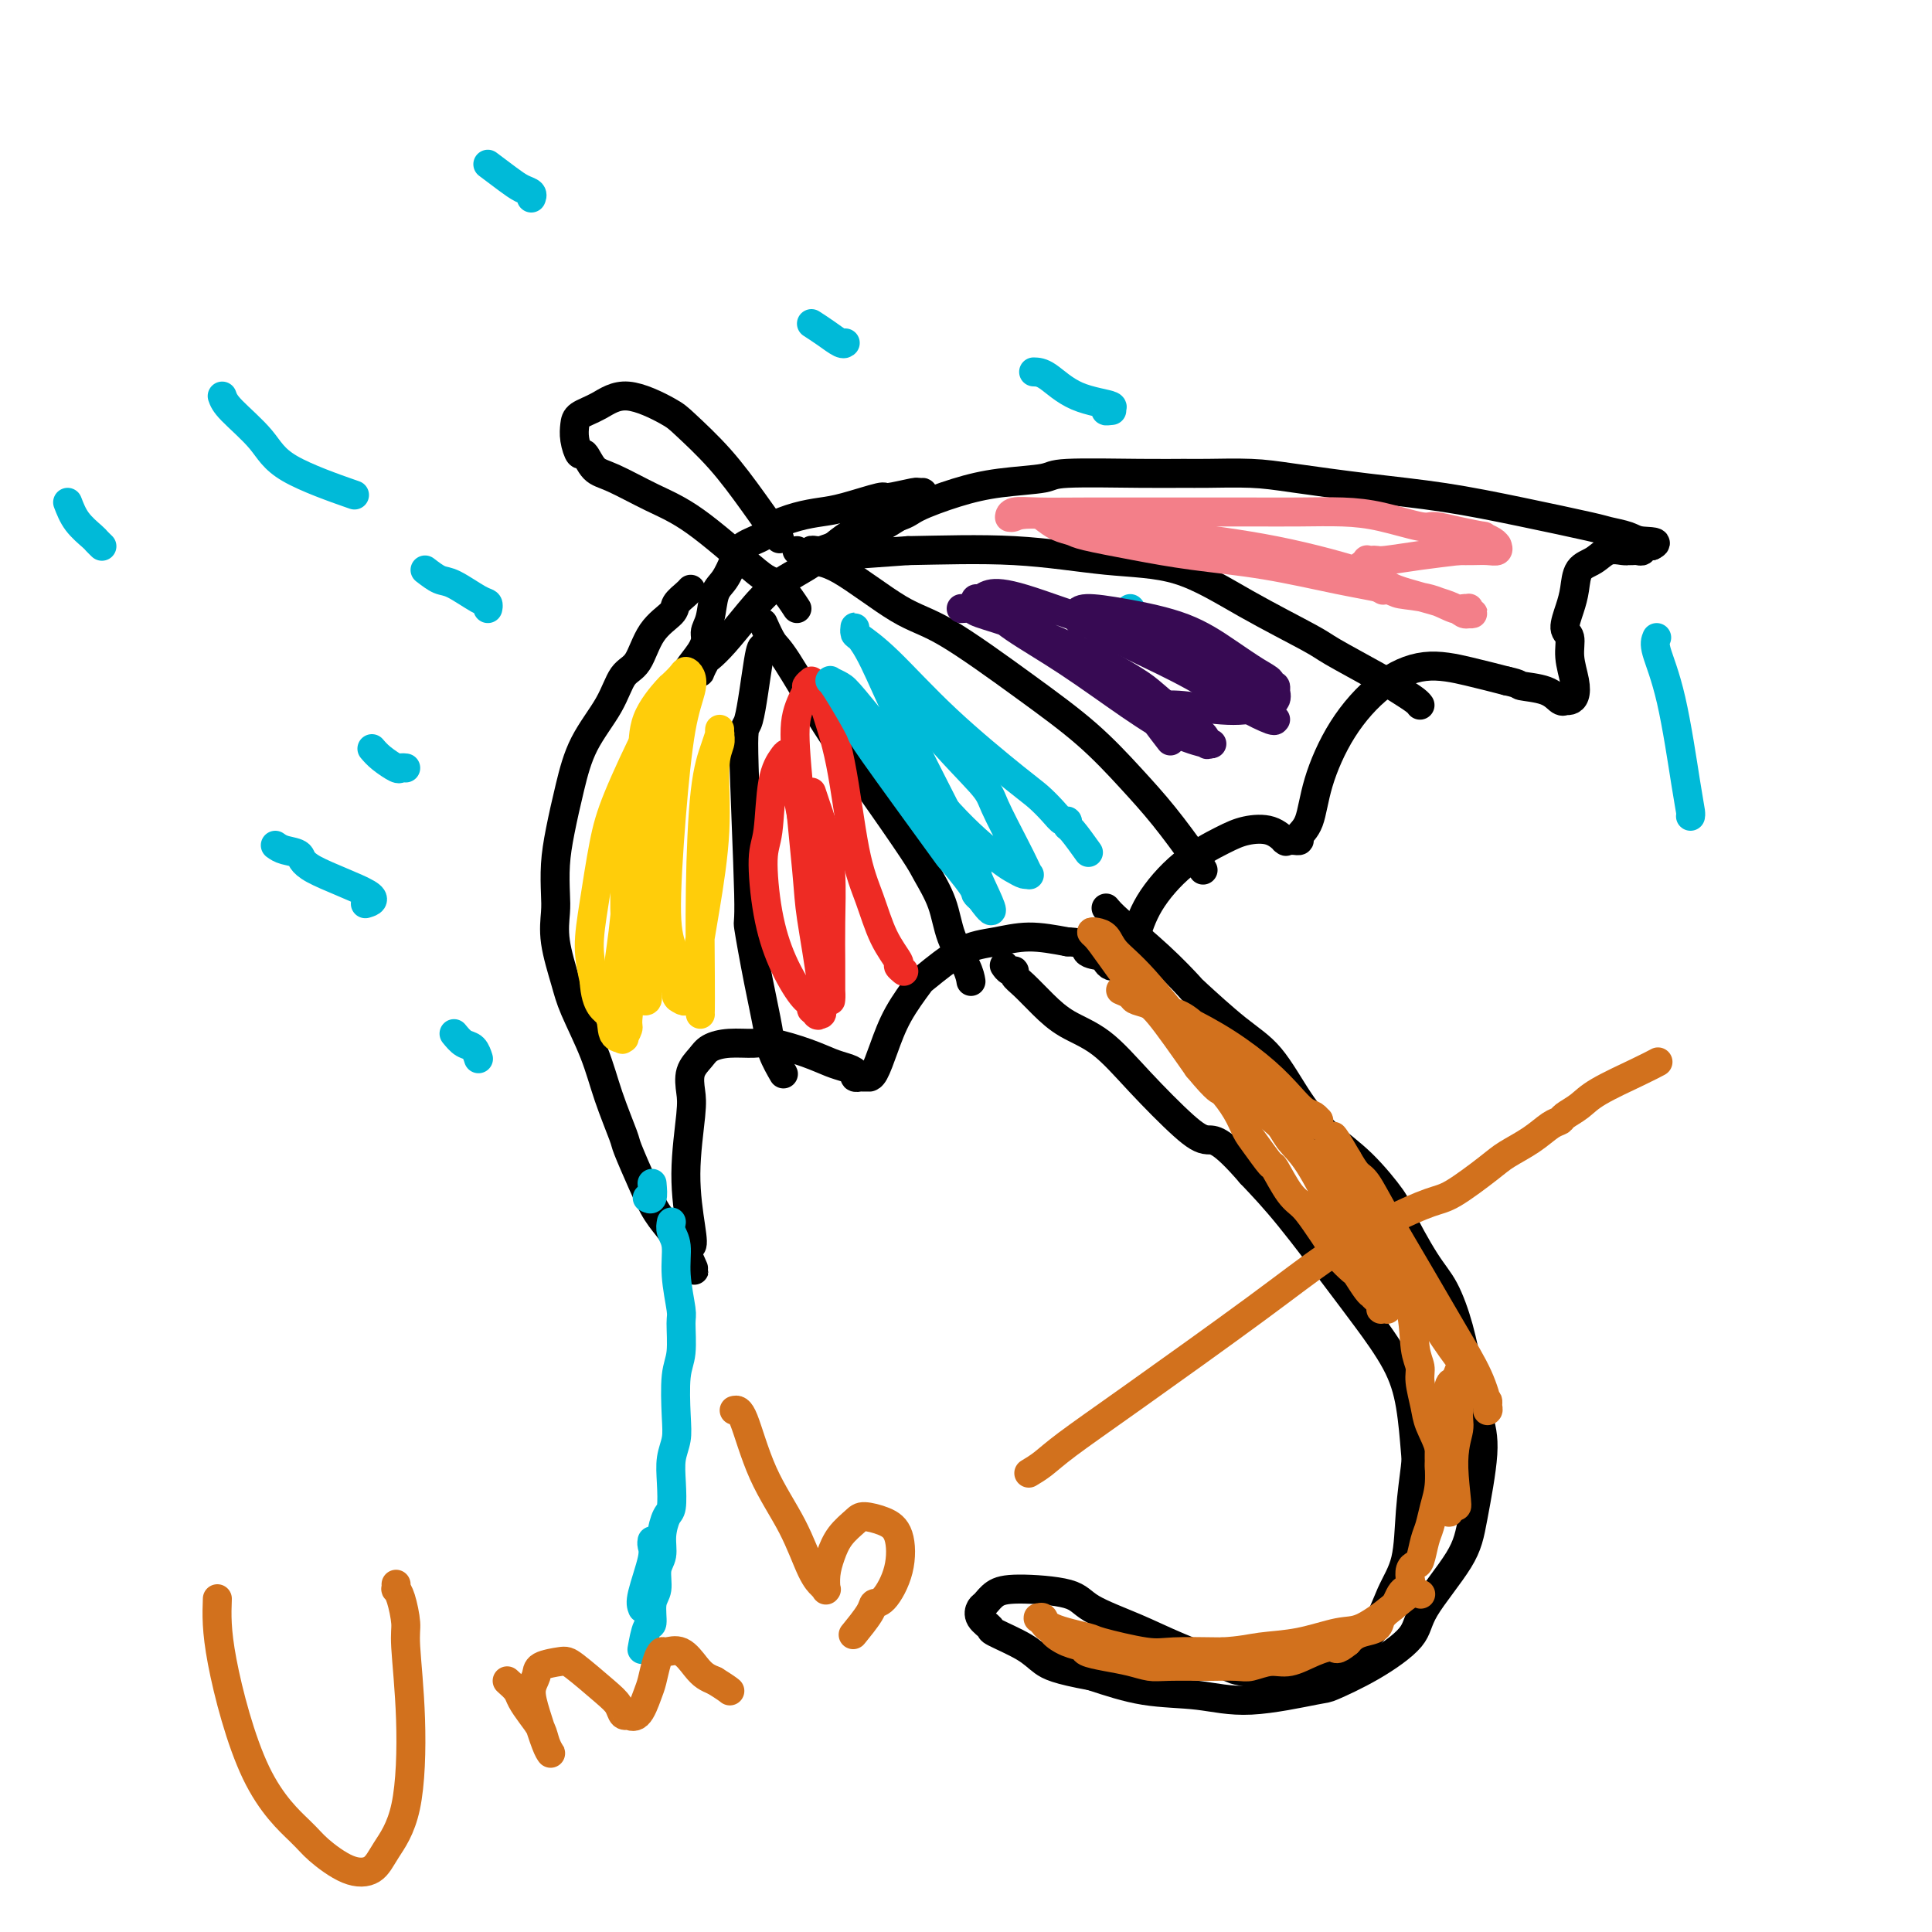 <svg viewBox='0 0 400 400' version='1.1' xmlns='http://www.w3.org/2000/svg' xmlns:xlink='http://www.w3.org/1999/xlink'><g fill='none' stroke='#000000' stroke-width='6' stroke-linecap='round' stroke-linejoin='round'><path d='M143,122c-0.199,0.236 -0.398,0.473 -1,1c-0.602,0.527 -1.607,1.346 -2,2c-0.393,0.654 -0.175,1.144 -1,2c-0.825,0.856 -2.692,2.077 -4,4c-1.308,1.923 -2.055,4.548 -3,6c-0.945,1.452 -2.088,1.730 -3,3c-0.912,1.270 -1.593,3.531 -3,6c-1.407,2.469 -3.540,5.147 -5,8c-1.460,2.853 -2.247,5.882 -3,9c-0.753,3.118 -1.471,6.326 -2,9c-0.529,2.674 -0.867,4.816 -1,7c-0.133,2.184 -0.060,4.411 0,6c0.060,1.589 0.106,2.540 0,4c-0.106,1.460 -0.363,3.429 0,6c0.363,2.571 1.348,5.743 2,8c0.652,2.257 0.971,3.598 2,6c1.029,2.402 2.768,5.866 4,9c1.232,3.134 1.957,5.937 3,9c1.043,3.063 2.405,6.384 3,8c0.595,1.616 0.425,1.525 1,3c0.575,1.475 1.895,4.514 3,7c1.105,2.486 1.995,4.417 3,6c1.005,1.583 2.125,2.816 3,4c0.875,1.184 1.505,2.319 2,3c0.495,0.681 0.856,0.909 1,1c0.144,0.091 0.072,0.046 0,0'/><path d='M142,259c3.503,7.766 0.760,2.181 0,0c-0.760,-2.181 0.462,-0.956 1,-1c0.538,-0.044 0.391,-1.355 0,-4c-0.391,-2.645 -1.027,-6.623 -1,-11c0.027,-4.377 0.716,-9.151 1,-12c0.284,-2.849 0.164,-3.772 0,-5c-0.164,-1.228 -0.371,-2.759 0,-4c0.371,-1.241 1.320,-2.190 2,-3c0.680,-0.810 1.090,-1.479 2,-2c0.910,-0.521 2.319,-0.893 4,-1c1.681,-0.107 3.633,0.051 5,0c1.367,-0.051 2.150,-0.312 4,0c1.850,0.312 4.768,1.198 7,2c2.232,0.802 3.779,1.521 5,2c1.221,0.479 2.116,0.717 3,1c0.884,0.283 1.756,0.612 2,1c0.244,0.388 -0.141,0.836 0,1c0.141,0.164 0.808,0.044 1,0c0.192,-0.044 -0.090,-0.012 0,0c0.090,0.012 0.551,0.004 1,0c0.449,-0.004 0.884,-0.004 1,0c0.116,0.004 -0.088,0.011 0,0c0.088,-0.011 0.467,-0.041 1,-1c0.533,-0.959 1.221,-2.849 2,-5c0.779,-2.151 1.648,-4.565 3,-7c1.352,-2.435 3.188,-4.892 4,-6c0.812,-1.108 0.602,-0.869 2,-2c1.398,-1.131 4.406,-3.633 7,-5c2.594,-1.367 4.775,-1.599 7,-2c2.225,-0.401 4.493,-0.972 7,-1c2.507,-0.028 5.254,0.486 8,1'/><path d='M221,195c4.140,0.095 3.492,1.332 4,2c0.508,0.668 2.174,0.768 3,1c0.826,0.232 0.814,0.598 1,1c0.186,0.402 0.572,0.841 1,1c0.428,0.159 0.899,0.039 1,0c0.101,-0.039 -0.167,0.002 0,0c0.167,-0.002 0.769,-0.049 1,0c0.231,0.049 0.093,0.194 0,0c-0.093,-0.194 -0.139,-0.725 0,-1c0.139,-0.275 0.462,-0.293 1,-1c0.538,-0.707 1.290,-2.102 2,-4c0.710,-1.898 1.379,-4.300 3,-7c1.621,-2.700 4.193,-5.697 7,-8c2.807,-2.303 5.849,-3.913 8,-5c2.151,-1.087 3.413,-1.650 5,-2c1.587,-0.350 3.500,-0.486 5,0c1.500,0.486 2.587,1.594 3,2c0.413,0.406 0.153,0.109 0,0c-0.153,-0.109 -0.201,-0.032 0,0c0.201,0.032 0.649,0.017 1,0c0.351,-0.017 0.606,-0.036 1,0c0.394,0.036 0.927,0.127 1,0c0.073,-0.127 -0.315,-0.473 0,-1c0.315,-0.527 1.333,-1.235 2,-3c0.667,-1.765 0.983,-4.586 2,-8c1.017,-3.414 2.734,-7.420 5,-11c2.266,-3.580 5.082,-6.733 8,-9c2.918,-2.267 5.940,-3.649 9,-4c3.060,-0.351 6.160,0.328 9,1c2.840,0.672 5.420,1.336 8,2'/><path d='M312,141c3.050,0.662 2.176,0.818 3,1c0.824,0.182 3.348,0.389 5,1c1.652,0.611 2.432,1.626 3,2c0.568,0.374 0.924,0.107 1,0c0.076,-0.107 -0.127,-0.054 0,0c0.127,0.054 0.585,0.109 1,0c0.415,-0.109 0.786,-0.384 1,-1c0.214,-0.616 0.270,-1.575 0,-3c-0.270,-1.425 -0.868,-3.318 -1,-5c-0.132,-1.682 0.201,-3.154 0,-4c-0.201,-0.846 -0.934,-1.066 -1,-2c-0.066,-0.934 0.537,-2.584 1,-4c0.463,-1.416 0.786,-2.600 1,-4c0.214,-1.400 0.320,-3.016 1,-4c0.680,-0.984 1.933,-1.335 3,-2c1.067,-0.665 1.949,-1.642 3,-2c1.051,-0.358 2.270,-0.096 3,0c0.730,0.096 0.970,0.027 1,0c0.030,-0.027 -0.150,-0.011 0,0c0.150,0.011 0.632,0.017 1,0c0.368,-0.017 0.624,-0.057 1,0c0.376,0.057 0.871,0.211 1,0c0.129,-0.211 -0.109,-0.789 0,-1c0.109,-0.211 0.565,-0.057 1,0c0.435,0.057 0.848,0.015 1,0c0.152,-0.015 0.043,-0.004 0,0c-0.043,0.004 -0.022,0.002 0,0'/><path d='M342,113c1.990,-0.954 -0.536,-0.839 -2,-1c-1.464,-0.161 -1.865,-0.599 -3,-1c-1.135,-0.401 -3.005,-0.765 -4,-1c-0.995,-0.235 -1.114,-0.343 -4,-1c-2.886,-0.657 -8.539,-1.865 -14,-3c-5.461,-1.135 -10.730,-2.199 -16,-3c-5.270,-0.801 -10.543,-1.339 -16,-2c-5.457,-0.661 -11.100,-1.445 -15,-2c-3.900,-0.555 -6.058,-0.882 -9,-1c-2.942,-0.118 -6.670,-0.029 -9,0c-2.330,0.029 -3.264,-0.004 -5,0c-1.736,0.004 -4.274,0.044 -9,0c-4.726,-0.044 -11.641,-0.174 -15,0c-3.359,0.174 -3.163,0.651 -5,1c-1.837,0.349 -5.707,0.569 -9,1c-3.293,0.431 -6.008,1.073 -9,2c-2.992,0.927 -6.259,2.140 -8,3c-1.741,0.860 -1.955,1.368 -4,2c-2.045,0.632 -5.919,1.386 -9,3c-3.081,1.614 -5.368,4.086 -8,6c-2.632,1.914 -5.608,3.271 -8,5c-2.392,1.729 -4.200,3.830 -6,6c-1.800,2.170 -3.593,4.411 -5,6c-1.407,1.589 -2.430,2.528 -3,3c-0.570,0.472 -0.689,0.477 -1,1c-0.311,0.523 -0.815,1.563 -1,2c-0.185,0.437 -0.050,0.272 0,0c0.050,-0.272 0.014,-0.649 0,-1c-0.014,-0.351 -0.007,-0.675 0,-1'/><path d='M145,137c-4.997,3.937 -1.491,0.280 0,-2c1.491,-2.280 0.966,-3.184 1,-4c0.034,-0.816 0.626,-1.545 1,-3c0.374,-1.455 0.531,-3.636 1,-5c0.469,-1.364 1.250,-1.912 2,-3c0.750,-1.088 1.470,-2.715 2,-4c0.530,-1.285 0.872,-2.228 2,-3c1.128,-0.772 3.043,-1.371 4,-2c0.957,-0.629 0.958,-1.287 2,-2c1.042,-0.713 3.126,-1.482 5,-2c1.874,-0.518 3.539,-0.783 5,-1c1.461,-0.217 2.717,-0.384 5,-1c2.283,-0.616 5.591,-1.682 7,-2c1.409,-0.318 0.917,0.111 2,0c1.083,-0.111 3.740,-0.762 5,-1c1.260,-0.238 1.124,-0.062 1,0c-0.124,0.062 -0.235,0.009 0,0c0.235,-0.009 0.818,0.026 1,0c0.182,-0.026 -0.035,-0.113 0,0c0.035,0.113 0.323,0.425 0,1c-0.323,0.575 -1.256,1.412 -2,2c-0.744,0.588 -1.300,0.928 -3,2c-1.700,1.072 -4.545,2.876 -7,4c-2.455,1.124 -4.520,1.568 -6,2c-1.480,0.432 -2.376,0.851 -3,1c-0.624,0.149 -0.975,0.027 -1,0c-0.025,-0.027 0.278,0.043 0,0c-0.278,-0.043 -1.136,-0.197 -1,0c0.136,0.197 1.267,0.745 2,1c0.733,0.255 1.066,0.216 4,0c2.934,-0.216 8.467,-0.608 14,-1'/><path d='M188,114c6.812,-0.112 14.841,-0.391 22,0c7.159,0.391 13.449,1.453 19,2c5.551,0.547 10.365,0.580 15,2c4.635,1.420 9.093,4.229 14,7c4.907,2.771 10.264,5.506 13,7c2.736,1.494 2.852,1.749 5,3c2.148,1.251 6.327,3.498 9,5c2.673,1.502 3.840,2.258 5,3c1.160,0.742 2.312,1.469 3,2c0.688,0.531 0.911,0.866 1,1c0.089,0.134 0.045,0.067 0,0'/><path d='M165,114c0.900,0.840 1.799,1.680 3,2c1.201,0.320 2.702,0.119 6,2c3.298,1.881 8.393,5.845 12,8c3.607,2.155 5.726,2.502 10,5c4.274,2.498 10.703,7.148 16,11c5.297,3.852 9.461,6.906 13,10c3.539,3.094 6.451,6.227 9,9c2.549,2.773 4.735,5.187 7,8c2.265,2.813 4.610,6.027 6,8c1.390,1.973 1.826,2.707 2,3c0.174,0.293 0.087,0.147 0,0'/><path d='M158,129c0.693,1.552 1.387,3.105 2,4c0.613,0.895 1.146,1.133 3,4c1.854,2.867 5.029,8.365 8,13c2.971,4.635 5.739,8.408 9,13c3.261,4.592 7.013,10.003 9,13c1.987,2.997 2.207,3.581 3,5c0.793,1.419 2.160,3.673 3,6c0.840,2.327 1.153,4.727 2,7c0.847,2.273 2.228,4.420 3,6c0.772,1.580 0.935,2.594 1,3c0.065,0.406 0.033,0.203 0,0'/><path d='M158,134c-0.236,-0.104 -0.471,-0.208 -1,3c-0.529,3.208 -1.351,9.729 -2,12c-0.649,2.271 -1.123,0.291 -1,7c0.123,6.709 0.844,22.106 1,29c0.156,6.894 -0.252,5.284 0,7c0.252,1.716 1.164,6.757 2,11c0.836,4.243 1.597,7.687 2,10c0.403,2.313 0.448,3.496 1,5c0.552,1.504 1.610,3.328 2,4c0.390,0.672 0.111,0.192 0,0c-0.111,-0.192 -0.056,-0.096 0,0'/><path d='M165,126c-0.976,-1.491 -1.951,-2.981 -3,-4c-1.049,-1.019 -2.171,-1.565 -3,-2c-0.829,-0.435 -1.366,-0.758 -4,-3c-2.634,-2.242 -7.364,-6.402 -11,-9c-3.636,-2.598 -6.178,-3.632 -9,-5c-2.822,-1.368 -5.923,-3.069 -8,-4c-2.077,-0.931 -3.131,-1.093 -4,-2c-0.869,-0.907 -1.552,-2.561 -2,-3c-0.448,-0.439 -0.659,0.336 -1,0c-0.341,-0.336 -0.812,-1.785 -1,-3c-0.188,-1.215 -0.093,-2.197 0,-3c0.093,-0.803 0.185,-1.428 1,-2c0.815,-0.572 2.355,-1.090 4,-2c1.645,-0.910 3.397,-2.210 6,-2c2.603,0.210 6.057,1.932 8,3c1.943,1.068 2.373,1.484 4,3c1.627,1.516 4.450,4.133 7,7c2.550,2.867 4.828,5.985 7,9c2.172,3.015 4.239,5.927 5,7c0.761,1.073 0.218,0.307 0,0c-0.218,-0.307 -0.109,-0.153 0,0'/><path d='M229,188c0.542,0.654 1.084,1.308 3,3c1.916,1.692 5.207,4.423 8,7c2.793,2.577 5.088,5.002 6,6c0.912,0.998 0.440,0.569 2,2c1.560,1.431 5.153,4.721 8,7c2.847,2.279 4.949,3.545 7,6c2.051,2.455 4.052,6.097 6,9c1.948,2.903 3.844,5.066 6,7c2.156,1.934 4.572,3.637 7,6c2.428,2.363 4.867,5.385 6,7c1.133,1.615 0.961,1.825 2,4c1.039,2.175 3.290,6.317 5,9c1.710,2.683 2.880,3.907 4,6c1.120,2.093 2.189,5.055 3,8c0.811,2.945 1.365,5.875 2,9c0.635,3.125 1.350,6.446 2,9c0.650,2.554 1.234,4.341 1,8c-0.234,3.659 -1.286,9.192 -2,13c-0.714,3.808 -1.088,5.893 -3,9c-1.912,3.107 -5.360,7.237 -7,10c-1.640,2.763 -1.471,4.160 -3,6c-1.529,1.840 -4.757,4.122 -8,6c-3.243,1.878 -6.502,3.353 -8,4c-1.498,0.647 -1.236,0.466 -4,1c-2.764,0.534 -8.555,1.782 -13,2c-4.445,0.218 -7.543,-0.595 -11,-1c-3.457,-0.405 -7.273,-0.401 -11,-1c-3.727,-0.599 -7.363,-1.799 -11,-3'/><path d='M226,347c-7.223,-1.317 -8.780,-2.110 -10,-3c-1.220,-0.890 -2.103,-1.878 -4,-3c-1.897,-1.122 -4.807,-2.380 -6,-3c-1.193,-0.620 -0.668,-0.603 -1,-1c-0.332,-0.397 -1.519,-1.207 -2,-2c-0.481,-0.793 -0.256,-1.570 0,-2c0.256,-0.430 0.542,-0.514 1,-1c0.458,-0.486 1.089,-1.376 2,-2c0.911,-0.624 2.103,-0.983 5,-1c2.897,-0.017 7.499,0.307 10,1c2.501,0.693 2.902,1.754 5,3c2.098,1.246 5.892,2.678 9,4c3.108,1.322 5.529,2.534 9,4c3.471,1.466 7.990,3.188 10,4c2.010,0.812 1.510,0.716 3,1c1.490,0.284 4.968,0.950 7,1c2.032,0.050 2.616,-0.516 4,-1c1.384,-0.484 3.569,-0.887 5,-1c1.431,-0.113 2.109,0.063 4,-1c1.891,-1.063 4.994,-3.367 7,-6c2.006,-2.633 2.916,-5.596 4,-8c1.084,-2.404 2.341,-4.251 3,-7c0.659,-2.749 0.720,-6.402 1,-10c0.280,-3.598 0.778,-7.143 1,-9c0.222,-1.857 0.168,-2.026 0,-4c-0.168,-1.974 -0.451,-5.754 -1,-9c-0.549,-3.246 -1.365,-5.958 -3,-9c-1.635,-3.042 -4.088,-6.413 -6,-9c-1.912,-2.587 -3.284,-4.389 -6,-8c-2.716,-3.611 -6.776,-9.032 -10,-13c-3.224,-3.968 -5.612,-6.484 -8,-9'/><path d='M259,243c-6.494,-7.552 -7.731,-6.932 -9,-7c-1.269,-0.068 -2.572,-0.825 -5,-3c-2.428,-2.175 -5.980,-5.769 -9,-9c-3.020,-3.231 -5.507,-6.098 -8,-8c-2.493,-1.902 -4.993,-2.839 -7,-4c-2.007,-1.161 -3.521,-2.545 -5,-4c-1.479,-1.455 -2.922,-2.982 -4,-4c-1.078,-1.018 -1.792,-1.527 -2,-2c-0.208,-0.473 0.088,-0.910 0,-1c-0.088,-0.090 -0.562,0.168 -1,0c-0.438,-0.168 -0.839,-0.762 -1,-1c-0.161,-0.238 -0.080,-0.119 0,0'/></g>
<g fill='none' stroke='#00BAD8' stroke-width='6' stroke-linecap='round' stroke-linejoin='round'><path d='M101,34c1.411,1.064 2.823,2.128 4,3c1.177,0.872 2.120,1.553 3,2c0.880,0.447 1.699,0.659 2,1c0.301,0.341 0.086,0.812 0,1c-0.086,0.188 -0.043,0.094 0,0'/><path d='M168,67c0.958,0.619 1.917,1.238 3,2c1.083,0.762 2.292,1.667 3,2c0.708,0.333 0.917,0.095 1,0c0.083,-0.095 0.042,-0.048 0,0'/><path d='M214,77c0.811,0.022 1.622,0.044 3,1c1.378,0.956 3.322,2.844 6,4c2.678,1.156 6.089,1.578 7,2c0.911,0.422 -0.678,0.844 -1,1c-0.322,0.156 0.622,0.044 1,0c0.378,-0.044 0.189,-0.022 0,0'/><path d='M46,82c0.252,0.730 0.504,1.461 2,3c1.496,1.539 4.236,3.887 6,6c1.764,2.113 2.552,3.992 6,6c3.448,2.008 9.557,4.145 12,5c2.443,0.855 1.222,0.427 0,0'/><path d='M88,118c1.064,0.817 2.127,1.634 3,2c0.873,0.366 1.554,0.280 3,1c1.446,0.720 3.656,2.244 5,3c1.344,0.756 1.824,0.742 2,1c0.176,0.258 0.050,0.788 0,1c-0.050,0.212 -0.025,0.106 0,0'/><path d='M77,155c0.528,0.619 1.056,1.238 2,2c0.944,0.762 2.305,1.668 3,2c0.695,0.332 0.726,0.089 1,0c0.274,-0.089 0.793,-0.026 1,0c0.207,0.026 0.104,0.013 0,0'/><path d='M14,104c0.528,1.373 1.056,2.746 2,4c0.944,1.254 2.305,2.388 3,3c0.695,0.612 0.726,0.703 1,1c0.274,0.297 0.793,0.799 1,1c0.207,0.201 0.104,0.100 0,0'/><path d='M57,175c0.507,0.364 1.015,0.728 2,1c0.985,0.272 2.449,0.451 3,1c0.551,0.549 0.189,1.467 3,3c2.811,1.533 8.795,3.682 11,5c2.205,1.318 0.630,1.805 0,2c-0.630,0.195 -0.315,0.097 0,0'/><path d='M94,214c0.649,0.792 1.298,1.583 2,2c0.702,0.417 1.458,0.458 2,1c0.542,0.542 0.869,1.583 1,2c0.131,0.417 0.065,0.208 0,0'/><path d='M139,253c-0.122,0.634 -0.243,1.268 0,2c0.243,0.732 0.851,1.560 1,3c0.149,1.440 -0.160,3.490 0,6c0.160,2.510 0.789,5.479 1,7c0.211,1.521 0.005,1.593 0,3c-0.005,1.407 0.191,4.150 0,6c-0.191,1.850 -0.769,2.807 -1,5c-0.231,2.193 -0.114,5.621 0,8c0.114,2.379 0.224,3.710 0,5c-0.224,1.290 -0.782,2.539 -1,4c-0.218,1.461 -0.096,3.133 0,5c0.096,1.867 0.165,3.930 0,5c-0.165,1.070 -0.565,1.147 -1,2c-0.435,0.853 -0.905,2.481 -1,4c-0.095,1.519 0.186,2.930 0,4c-0.186,1.070 -0.837,1.799 -1,3c-0.163,1.201 0.163,2.872 0,4c-0.163,1.128 -0.814,1.711 -1,3c-0.186,1.289 0.095,3.284 0,4c-0.095,0.716 -0.564,0.154 -1,1c-0.436,0.846 -0.839,3.099 -1,4c-0.161,0.901 -0.081,0.451 0,0'/><path d='M133,333c-0.226,-0.558 -0.453,-1.116 0,-3c0.453,-1.884 1.585,-5.093 2,-7c0.415,-1.907 0.112,-2.514 0,-3c-0.112,-0.486 -0.032,-0.853 0,-1c0.032,-0.147 0.016,-0.073 0,0'/><path d='M135,245c0.111,1.267 0.222,2.533 0,3c-0.222,0.467 -0.778,0.133 -1,0c-0.222,-0.133 -0.111,-0.067 0,0'/><path d='M234,126c0.000,0.000 0.100,0.100 0.1,0.1'/><path d='M343,132c-0.257,0.605 -0.514,1.209 0,3c0.514,1.791 1.798,4.767 3,10c1.202,5.233 2.322,12.722 3,17c0.678,4.278 0.913,5.344 1,6c0.087,0.656 0.025,0.902 0,1c-0.025,0.098 -0.012,0.049 0,0'/></g>
<g fill='none' stroke='#FFCD0A' stroke-width='6' stroke-linecap='round' stroke-linejoin='round'><path d='M139,154c-0.341,0.571 -0.682,1.143 -1,2c-0.318,0.857 -0.612,2.000 -1,3c-0.388,1.000 -0.871,1.858 -2,5c-1.129,3.142 -2.905,8.568 -4,14c-1.095,5.432 -1.509,10.871 -2,15c-0.491,4.129 -1.060,6.947 -1,9c0.060,2.053 0.751,3.342 1,4c0.249,0.658 0.058,0.686 0,1c-0.058,0.314 0.016,0.915 0,1c-0.016,0.085 -0.122,-0.346 0,-1c0.122,-0.654 0.473,-1.532 1,-4c0.527,-2.468 1.231,-6.525 2,-13c0.769,-6.475 1.604,-15.368 3,-22c1.396,-6.632 3.354,-11.003 4,-13c0.646,-1.997 -0.021,-1.619 0,-2c0.021,-0.381 0.731,-1.520 1,-2c0.269,-0.480 0.097,-0.301 0,0c-0.097,0.301 -0.121,0.725 0,1c0.121,0.275 0.386,0.402 0,3c-0.386,2.598 -1.424,7.666 -2,10c-0.576,2.334 -0.690,1.936 -1,7c-0.310,5.064 -0.815,15.592 -1,21c-0.185,5.408 -0.050,5.695 0,6c0.050,0.305 0.013,0.628 0,1c-0.013,0.372 -0.004,0.792 0,1c0.004,0.208 0.001,0.202 0,-1c-0.001,-1.202 -0.001,-3.601 0,-6'/><path d='M136,194c0.255,-4.357 0.892,-12.750 1,-18c0.108,-5.250 -0.311,-7.359 0,-11c0.311,-3.641 1.354,-8.815 2,-12c0.646,-3.185 0.894,-4.382 1,-5c0.106,-0.618 0.068,-0.659 0,-1c-0.068,-0.341 -0.166,-0.982 0,-1c0.166,-0.018 0.597,0.588 0,2c-0.597,1.412 -2.220,3.630 -3,5c-0.780,1.370 -0.716,1.890 -2,6c-1.284,4.110 -3.914,11.808 -5,19c-1.086,7.192 -0.627,13.876 0,18c0.627,4.124 1.421,5.686 2,7c0.579,1.314 0.943,2.378 1,3c0.057,0.622 -0.193,0.801 0,1c0.193,0.199 0.829,0.419 1,0c0.171,-0.419 -0.122,-1.476 0,-2c0.122,-0.524 0.660,-0.514 1,-4c0.340,-3.486 0.483,-10.467 1,-18c0.517,-7.533 1.407,-15.617 2,-21c0.593,-5.383 0.888,-8.066 1,-10c0.112,-1.934 0.042,-3.119 0,-4c-0.042,-0.881 -0.056,-1.458 0,-2c0.056,-0.542 0.181,-1.050 0,-1c-0.181,0.050 -0.667,0.657 -1,1c-0.333,0.343 -0.512,0.423 -1,1c-0.488,0.577 -1.284,1.650 -3,5c-1.716,3.350 -4.352,8.978 -6,13c-1.648,4.022 -2.308,6.439 -3,10c-0.692,3.561 -1.417,8.266 -2,12c-0.583,3.734 -1.024,6.495 -1,9c0.024,2.505 0.512,4.752 1,7'/><path d='M123,203c0.342,5.691 2.196,5.919 3,7c0.804,1.081 0.559,3.015 1,4c0.441,0.985 1.567,1.023 2,1c0.433,-0.023 0.171,-0.105 0,0c-0.171,0.105 -0.252,0.397 0,0c0.252,-0.397 0.837,-1.485 1,-2c0.163,-0.515 -0.096,-0.459 0,-2c0.096,-1.541 0.547,-4.678 1,-10c0.453,-5.322 0.906,-12.828 1,-21c0.094,-8.172 -0.173,-17.011 0,-21c0.173,-3.989 0.785,-3.128 1,-4c0.215,-0.872 0.032,-3.478 1,-6c0.968,-2.522 3.086,-4.961 4,-6c0.914,-1.039 0.625,-0.678 1,-1c0.375,-0.322 1.415,-1.327 2,-2c0.585,-0.673 0.715,-1.014 1,-1c0.285,0.014 0.727,0.383 1,1c0.273,0.617 0.379,1.481 0,3c-0.379,1.519 -1.241,3.693 -2,8c-0.759,4.307 -1.415,10.746 -2,18c-0.585,7.254 -1.100,15.324 -1,20c0.100,4.676 0.814,5.960 1,7c0.186,1.040 -0.158,1.836 0,3c0.158,1.164 0.816,2.696 1,4c0.184,1.304 -0.105,2.380 0,3c0.105,0.620 0.605,0.782 1,1c0.395,0.218 0.684,0.491 1,0c0.316,-0.491 0.658,-1.745 1,-3'/><path d='M143,204c0.603,-0.696 0.610,-1.436 1,-4c0.390,-2.564 1.162,-6.952 2,-12c0.838,-5.048 1.741,-10.755 2,-16c0.259,-5.245 -0.127,-10.028 0,-13c0.127,-2.972 0.767,-4.133 1,-5c0.233,-0.867 0.061,-1.441 0,-2c-0.061,-0.559 -0.009,-1.102 0,-1c0.009,0.102 -0.026,0.849 0,1c0.026,0.151 0.112,-0.296 0,0c-0.112,0.296 -0.422,1.333 -1,3c-0.578,1.667 -1.423,3.963 -2,9c-0.577,5.037 -0.887,12.814 -1,20c-0.113,7.186 -0.030,13.782 0,18c0.030,4.218 0.008,6.059 0,7c-0.008,0.941 -0.002,0.983 0,1c0.002,0.017 0.001,0.008 0,0'/></g>
<g fill='none' stroke='#EE2B24' stroke-width='6' stroke-linecap='round' stroke-linejoin='round'><path d='M168,164c0.332,1.010 0.663,2.021 1,3c0.337,0.979 0.679,1.928 1,3c0.321,1.072 0.622,2.268 1,4c0.378,1.732 0.833,4.002 1,7c0.167,2.998 0.045,6.726 0,10c-0.045,3.274 -0.012,6.093 0,8c0.012,1.907 0.004,2.900 0,4c-0.004,1.100 -0.002,2.306 0,3c0.002,0.694 0.006,0.876 0,1c-0.006,0.124 -0.022,0.188 0,0c0.022,-0.188 0.083,-0.629 0,-2c-0.083,-1.371 -0.310,-3.671 -1,-8c-0.690,-4.329 -1.844,-10.687 -3,-17c-1.156,-6.313 -2.313,-12.582 -3,-16c-0.687,-3.418 -0.904,-3.987 -1,-5c-0.096,-1.013 -0.071,-2.472 0,-3c0.071,-0.528 0.188,-0.125 0,0c-0.188,0.125 -0.682,-0.027 -1,0c-0.318,0.027 -0.462,0.233 -1,1c-0.538,0.767 -1.471,2.096 -2,5c-0.529,2.904 -0.654,7.384 -1,10c-0.346,2.616 -0.912,3.369 -1,6c-0.088,2.631 0.301,7.139 1,11c0.699,3.861 1.707,7.073 3,10c1.293,2.927 2.872,5.568 4,7c1.128,1.432 1.804,1.655 2,2c0.196,0.345 -0.087,0.813 0,1c0.087,0.187 0.543,0.094 1,0'/><path d='M169,209c1.023,1.759 0.080,1.158 0,1c-0.080,-0.158 0.704,0.128 1,0c0.296,-0.128 0.106,-0.669 0,-1c-0.106,-0.331 -0.126,-0.452 0,-1c0.126,-0.548 0.400,-1.524 0,-5c-0.400,-3.476 -1.472,-9.454 -2,-13c-0.528,-3.546 -0.510,-4.662 -1,-10c-0.490,-5.338 -1.486,-14.899 -2,-21c-0.514,-6.101 -0.546,-8.743 0,-11c0.546,-2.257 1.670,-4.129 2,-5c0.330,-0.871 -0.135,-0.740 0,-1c0.135,-0.260 0.868,-0.909 1,-1c0.132,-0.091 -0.338,0.378 0,1c0.338,0.622 1.483,1.398 2,2c0.517,0.602 0.406,1.030 1,3c0.594,1.970 1.894,5.481 3,11c1.106,5.519 2.018,13.047 3,18c0.982,4.953 2.032,7.331 3,10c0.968,2.669 1.853,5.629 3,8c1.147,2.371 2.556,4.152 3,5c0.444,0.848 -0.077,0.763 0,1c0.077,0.237 0.751,0.794 1,1c0.249,0.206 0.071,0.059 0,0c-0.071,-0.059 -0.036,-0.029 0,0'/></g>
<g fill='none' stroke='#00BAD8' stroke-width='6' stroke-linecap='round' stroke-linejoin='round'><path d='M180,134c0.279,0.787 0.558,1.574 1,2c0.442,0.426 1.046,0.491 3,3c1.954,2.509 5.258,7.462 9,12c3.742,4.538 7.920,8.659 10,11c2.080,2.341 2.060,2.900 3,5c0.940,2.100 2.838,5.740 4,8c1.162,2.260 1.587,3.138 2,4c0.413,0.862 0.813,1.707 1,2c0.187,0.293 0.159,0.035 0,0c-0.159,-0.035 -0.450,0.152 -1,0c-0.550,-0.152 -1.358,-0.642 -2,-1c-0.642,-0.358 -1.116,-0.582 -3,-2c-1.884,-1.418 -5.178,-4.030 -9,-8c-3.822,-3.970 -8.173,-9.298 -12,-14c-3.827,-4.702 -7.130,-8.776 -9,-11c-1.870,-2.224 -2.306,-2.597 -3,-3c-0.694,-0.403 -1.647,-0.836 -2,-1c-0.353,-0.164 -0.107,-0.060 0,0c0.107,0.060 0.076,0.077 0,0c-0.076,-0.077 -0.198,-0.246 0,0c0.198,0.246 0.715,0.909 2,3c1.285,2.091 3.339,5.611 4,7c0.661,1.389 -0.072,0.648 3,5c3.072,4.352 9.950,13.796 13,18c3.050,4.204 2.271,3.168 3,4c0.729,0.832 2.965,3.532 4,5c1.035,1.468 0.867,1.705 1,2c0.133,0.295 0.566,0.647 1,1'/><path d='M203,186c4.483,6.179 1.189,-0.373 0,-3c-1.189,-2.627 -0.273,-1.327 -1,-3c-0.727,-1.673 -3.099,-6.318 -6,-12c-2.901,-5.682 -6.333,-12.402 -9,-18c-2.667,-5.598 -4.571,-10.075 -6,-13c-1.429,-2.925 -2.383,-4.297 -3,-5c-0.617,-0.703 -0.897,-0.737 -1,-1c-0.103,-0.263 -0.028,-0.754 0,-1c0.028,-0.246 0.008,-0.246 0,0c-0.008,0.246 -0.003,0.737 0,1c0.003,0.263 0.006,0.296 1,1c0.994,0.704 2.980,2.079 6,5c3.020,2.921 7.075,7.389 12,12c4.925,4.611 10.721,9.364 14,12c3.279,2.636 4.041,3.155 5,4c0.959,0.845 2.114,2.016 3,3c0.886,0.984 1.502,1.781 2,2c0.498,0.219 0.876,-0.140 1,0c0.124,0.140 -0.008,0.780 0,1c0.008,0.220 0.156,0.021 1,1c0.844,0.979 2.384,3.137 3,4c0.616,0.863 0.308,0.432 0,0'/></g>
<g fill='none' stroke='#370A53' stroke-width='6' stroke-linecap='round' stroke-linejoin='round'><path d='M199,126c0.796,-0.061 1.592,-0.122 2,0c0.408,0.122 0.427,0.428 2,1c1.573,0.572 4.699,1.409 9,3c4.301,1.591 9.775,3.934 14,6c4.225,2.066 7.199,3.853 9,5c1.801,1.147 2.429,1.652 4,3c1.571,1.348 4.086,3.538 6,5c1.914,1.462 3.226,2.195 4,3c0.774,0.805 1.010,1.681 1,2c-0.010,0.319 -0.267,0.082 0,0c0.267,-0.082 1.057,-0.009 1,0c-0.057,0.009 -0.961,-0.046 -1,0c-0.039,0.046 0.787,0.193 0,0c-0.787,-0.193 -3.187,-0.727 -6,-2c-2.813,-1.273 -6.039,-3.284 -10,-6c-3.961,-2.716 -8.659,-6.138 -13,-9c-4.341,-2.862 -8.327,-5.163 -11,-7c-2.673,-1.837 -4.034,-3.209 -5,-4c-0.966,-0.791 -1.537,-1.000 -2,-1c-0.463,0.000 -0.818,0.209 -1,0c-0.182,-0.209 -0.190,-0.838 0,-1c0.190,-0.162 0.578,0.141 1,0c0.422,-0.141 0.878,-0.725 2,-1c1.122,-0.275 2.908,-0.239 7,1c4.092,1.239 10.489,3.683 15,5c4.511,1.317 7.138,1.509 11,3c3.862,1.491 8.961,4.283 12,6c3.039,1.717 4.020,2.358 5,3'/><path d='M255,141c7.470,3.216 4.647,2.757 4,3c-0.647,0.243 0.884,1.189 2,2c1.116,0.811 1.816,1.487 2,2c0.184,0.513 -0.148,0.863 0,1c0.148,0.137 0.776,0.061 1,0c0.224,-0.061 0.044,-0.109 0,0c-0.044,0.109 0.048,0.373 -1,0c-1.048,-0.373 -3.236,-1.382 -6,-3c-2.764,-1.618 -6.102,-3.844 -10,-6c-3.898,-2.156 -8.354,-4.241 -12,-6c-3.646,-1.759 -6.480,-3.192 -8,-4c-1.520,-0.808 -1.726,-0.991 -2,-1c-0.274,-0.009 -0.617,0.157 -1,0c-0.383,-0.157 -0.805,-0.637 -1,-1c-0.195,-0.363 -0.164,-0.607 0,-1c0.164,-0.393 0.462,-0.933 2,-1c1.538,-0.067 4.315,0.338 8,1c3.685,0.662 8.279,1.579 12,3c3.721,1.421 6.570,3.346 9,5c2.430,1.654 4.441,3.036 6,4c1.559,0.964 2.666,1.510 3,2c0.334,0.490 -0.104,0.922 0,1c0.104,0.078 0.752,-0.200 1,0c0.248,0.200 0.097,0.878 0,1c-0.097,0.122 -0.142,-0.313 0,0c0.142,0.313 0.469,1.375 0,2c-0.469,0.625 -1.735,0.812 -3,1'/><path d='M261,146c-1.648,1.065 -4.767,1.226 -8,1c-3.233,-0.226 -6.579,-0.841 -9,-1c-2.421,-0.159 -3.918,0.137 -5,0c-1.082,-0.137 -1.749,-0.709 -2,-1c-0.251,-0.291 -0.084,-0.302 0,0c0.084,0.302 0.086,0.915 0,1c-0.086,0.085 -0.260,-0.359 0,0c0.260,0.359 0.955,1.520 2,3c1.045,1.480 2.442,3.280 3,4c0.558,0.720 0.279,0.360 0,0'/></g>
<g fill='none' stroke='#F37F89' stroke-width='6' stroke-linecap='round' stroke-linejoin='round'><path d='M216,107c0.957,0.750 1.915,1.499 3,2c1.085,0.501 2.299,0.752 3,1c0.701,0.248 0.889,0.493 3,1c2.111,0.507 6.145,1.277 10,2c3.855,0.723 7.529,1.398 12,2c4.471,0.602 9.738,1.130 15,2c5.262,0.870 10.520,2.083 15,3c4.480,0.917 8.184,1.538 10,2c1.816,0.462 1.744,0.765 3,1c1.256,0.235 3.839,0.402 6,1c2.161,0.598 3.898,1.628 5,2c1.102,0.372 1.568,0.086 2,0c0.432,-0.086 0.830,0.030 1,0c0.170,-0.030 0.113,-0.204 0,0c-0.113,0.204 -0.281,0.788 0,1c0.281,0.212 1.012,0.052 1,0c-0.012,-0.052 -0.767,0.005 -1,0c-0.233,-0.005 0.056,-0.071 0,0c-0.056,0.071 -0.458,0.280 -1,0c-0.542,-0.280 -1.223,-1.047 -4,-2c-2.777,-0.953 -7.651,-2.090 -10,-3c-2.349,-0.910 -2.173,-1.592 -6,-3c-3.827,-1.408 -11.655,-3.543 -19,-5c-7.345,-1.457 -14.206,-2.236 -19,-3c-4.794,-0.764 -7.522,-1.513 -11,-2c-3.478,-0.487 -7.708,-0.710 -10,-1c-2.292,-0.290 -2.646,-0.645 -3,-1'/><path d='M221,107c-9.083,-1.084 -10.290,-0.294 -11,0c-0.710,0.294 -0.924,0.093 -1,0c-0.076,-0.093 -0.014,-0.077 0,0c0.014,0.077 -0.018,0.217 0,0c0.018,-0.217 0.087,-0.790 1,-1c0.913,-0.210 2.670,-0.056 5,0c2.330,0.056 5.232,0.015 10,0c4.768,-0.015 11.403,-0.005 15,0c3.597,0.005 4.156,0.003 7,0c2.844,-0.003 7.974,-0.007 12,0c4.026,0.007 6.949,0.026 10,0c3.051,-0.026 6.229,-0.095 9,0c2.771,0.095 5.136,0.355 8,1c2.864,0.645 6.226,1.675 8,2c1.774,0.325 1.960,-0.054 3,0c1.040,0.054 2.934,0.540 5,1c2.066,0.460 4.305,0.894 5,1c0.695,0.106 -0.154,-0.116 0,0c0.154,0.116 1.311,0.571 2,1c0.689,0.429 0.912,0.833 1,1c0.088,0.167 0.043,0.097 0,0c-0.043,-0.097 -0.083,-0.222 0,0c0.083,0.222 0.290,0.792 0,1c-0.290,0.208 -1.078,0.056 -2,0c-0.922,-0.056 -1.978,-0.016 -3,0c-1.022,0.016 -2.011,0.008 -3,0'/><path d='M302,114c-2.654,0.321 -5.290,0.622 -8,1c-2.710,0.378 -5.496,0.832 -7,1c-1.504,0.168 -1.727,0.049 -2,0c-0.273,-0.049 -0.595,-0.028 -1,0c-0.405,0.028 -0.893,0.062 -1,0c-0.107,-0.062 0.168,-0.221 0,0c-0.168,0.221 -0.780,0.823 -1,1c-0.220,0.177 -0.048,-0.071 0,0c0.048,0.071 -0.028,0.462 0,1c0.028,0.538 0.161,1.222 1,2c0.839,0.778 2.382,1.651 3,2c0.618,0.349 0.309,0.175 0,0'/></g>
<g fill='none' stroke='#D2711D' stroke-width='6' stroke-linecap='round' stroke-linejoin='round'><path d='M232,205c0.782,0.323 1.564,0.647 2,1c0.436,0.353 0.528,0.736 1,1c0.472,0.264 1.326,0.409 3,1c1.674,0.591 4.167,1.629 7,3c2.833,1.371 6.005,3.074 9,5c2.995,1.926 5.811,4.075 8,6c2.189,1.925 3.749,3.625 5,5c1.251,1.375 2.192,2.426 3,3c0.808,0.574 1.481,0.672 2,1c0.519,0.328 0.882,0.887 1,1c0.118,0.113 -0.010,-0.221 0,0c0.010,0.221 0.159,0.997 0,1c-0.159,0.003 -0.625,-0.768 -1,-1c-0.375,-0.232 -0.659,0.074 -2,-1c-1.341,-1.074 -3.739,-3.529 -7,-6c-3.261,-2.471 -7.386,-4.957 -10,-7c-2.614,-2.043 -3.719,-3.644 -5,-5c-1.281,-1.356 -2.738,-2.467 -4,-3c-1.262,-0.533 -2.328,-0.486 -3,-1c-0.672,-0.514 -0.951,-1.588 -1,-2c-0.049,-0.412 0.131,-0.162 0,0c-0.131,0.162 -0.574,0.236 -1,0c-0.426,-0.236 -0.836,-0.782 -1,-1c-0.164,-0.218 -0.082,-0.109 0,0'/><path d='M238,206c-5.397,-3.706 -1.388,0.029 0,1c1.388,0.971 0.156,-0.823 1,0c0.844,0.823 3.765,4.262 5,6c1.235,1.738 0.784,1.776 3,4c2.216,2.224 7.101,6.633 11,10c3.899,3.367 6.814,5.690 8,7c1.186,1.310 0.644,1.605 1,2c0.356,0.395 1.612,0.890 2,1c0.388,0.110 -0.091,-0.166 0,0c0.091,0.166 0.754,0.774 1,1c0.246,0.226 0.076,0.071 0,0c-0.076,-0.071 -0.058,-0.057 0,0c0.058,0.057 0.156,0.158 0,0c-0.156,-0.158 -0.568,-0.576 -2,-2c-1.432,-1.424 -3.886,-3.854 -7,-7c-3.114,-3.146 -6.889,-7.007 -9,-9c-2.111,-1.993 -2.558,-2.117 -5,-5c-2.442,-2.883 -6.879,-8.524 -10,-12c-3.121,-3.476 -4.925,-4.786 -6,-6c-1.075,-1.214 -1.421,-2.332 -2,-3c-0.579,-0.668 -1.393,-0.886 -2,-1c-0.607,-0.114 -1.009,-0.122 -1,0c0.009,0.122 0.428,0.375 1,1c0.572,0.625 1.298,1.621 3,4c1.702,2.379 4.381,6.140 6,8c1.619,1.860 2.177,1.817 4,4c1.823,2.183 4.912,6.591 8,11'/><path d='M248,221c4.381,5.278 4.334,4.473 5,5c0.666,0.527 2.047,2.385 3,4c0.953,1.615 1.480,2.985 2,4c0.520,1.015 1.034,1.674 2,3c0.966,1.326 2.384,3.321 3,4c0.616,0.679 0.430,0.044 1,1c0.570,0.956 1.894,3.504 3,5c1.106,1.496 1.992,1.939 3,3c1.008,1.061 2.139,2.741 3,4c0.861,1.259 1.453,2.099 2,3c0.547,0.901 1.051,1.863 2,3c0.949,1.137 2.345,2.447 3,3c0.655,0.553 0.571,0.347 1,1c0.429,0.653 1.373,2.164 2,3c0.627,0.836 0.939,0.998 1,1c0.061,0.002 -0.128,-0.157 0,0c0.128,0.157 0.574,0.630 1,1c0.426,0.370 0.833,0.636 1,1c0.167,0.364 0.093,0.827 0,1c-0.093,0.173 -0.205,0.056 0,0c0.205,-0.056 0.728,-0.050 1,0c0.272,0.050 0.294,0.143 0,0c-0.294,-0.143 -0.903,-0.524 -1,-1c-0.097,-0.476 0.319,-1.048 0,-2c-0.319,-0.952 -1.374,-2.282 -3,-5c-1.626,-2.718 -3.822,-6.822 -6,-11c-2.178,-4.178 -4.338,-8.429 -6,-11c-1.662,-2.571 -2.827,-3.462 -4,-5c-1.173,-1.538 -2.354,-3.722 -3,-5c-0.646,-1.278 -0.756,-1.651 -1,-2c-0.244,-0.349 -0.622,-0.675 -1,-1'/><path d='M262,228c-4.093,-6.672 -1.827,-1.851 -1,0c0.827,1.851 0.213,0.731 0,0c-0.213,-0.731 -0.026,-1.073 0,-1c0.026,0.073 -0.108,0.561 0,1c0.108,0.439 0.459,0.828 1,1c0.541,0.172 1.270,0.128 2,1c0.730,0.872 1.459,2.661 3,5c1.541,2.339 3.894,5.227 6,8c2.106,2.773 3.964,5.429 5,7c1.036,1.571 1.248,2.057 2,3c0.752,0.943 2.042,2.344 4,5c1.958,2.656 4.584,6.568 6,8c1.416,1.432 1.623,0.383 3,2c1.377,1.617 3.924,5.900 6,9c2.076,3.100 3.681,5.016 5,7c1.319,1.984 2.353,4.034 3,5c0.647,0.966 0.906,0.848 1,1c0.094,0.152 0.021,0.575 0,1c-0.021,0.425 0.009,0.853 0,1c-0.009,0.147 -0.057,0.012 0,0c0.057,-0.012 0.221,0.099 0,-1c-0.221,-1.099 -0.825,-3.408 -2,-6c-1.175,-2.592 -2.919,-5.467 -5,-9c-2.081,-3.533 -4.497,-7.726 -7,-12c-2.503,-4.274 -5.094,-8.630 -7,-12c-1.906,-3.370 -3.129,-5.753 -4,-7c-0.871,-1.247 -1.392,-1.356 -2,-2c-0.608,-0.644 -1.304,-1.822 -2,-3'/><path d='M279,240c-4.880,-8.437 -2.580,-3.529 -2,-2c0.580,1.529 -0.561,-0.322 -1,-1c-0.439,-0.678 -0.176,-0.182 0,0c0.176,0.182 0.265,0.052 0,0c-0.265,-0.052 -0.883,-0.026 -1,0c-0.117,0.026 0.266,0.051 1,1c0.734,0.949 1.817,2.823 3,5c1.183,2.177 2.465,4.655 4,8c1.535,3.345 3.325,7.555 5,11c1.675,3.445 3.237,6.126 4,9c0.763,2.874 0.728,5.940 1,8c0.272,2.060 0.851,3.114 1,4c0.149,0.886 -0.133,1.605 0,3c0.133,1.395 0.680,3.466 1,5c0.320,1.534 0.411,2.530 1,4c0.589,1.470 1.674,3.415 2,5c0.326,1.585 -0.109,2.811 0,4c0.109,1.189 0.760,2.342 1,3c0.240,0.658 0.068,0.820 0,1c-0.068,0.180 -0.032,0.377 0,1c0.032,0.623 0.061,1.670 0,2c-0.061,0.330 -0.213,-0.057 0,0c0.213,0.057 0.792,0.560 1,1c0.208,0.440 0.045,0.819 0,1c-0.045,0.181 0.026,0.164 0,0c-0.026,-0.164 -0.150,-0.475 0,-1c0.150,-0.525 0.575,-1.262 1,-2'/><path d='M301,310c1.326,5.117 0.141,-1.591 0,-6c-0.141,-4.409 0.761,-6.519 1,-8c0.239,-1.481 -0.185,-2.333 0,-4c0.185,-1.667 0.977,-4.149 1,-5c0.023,-0.851 -0.725,-0.073 -1,0c-0.275,0.073 -0.077,-0.561 0,-1c0.077,-0.439 0.032,-0.682 0,-1c-0.032,-0.318 -0.050,-0.709 0,-1c0.050,-0.291 0.167,-0.482 0,0c-0.167,0.482 -0.618,1.636 -1,2c-0.382,0.364 -0.694,-0.063 -1,1c-0.306,1.063 -0.607,3.615 -1,6c-0.393,2.385 -0.879,4.604 -1,7c-0.121,2.396 0.122,4.968 0,7c-0.122,2.032 -0.610,3.525 -1,5c-0.390,1.475 -0.683,2.933 -1,4c-0.317,1.067 -0.660,1.743 -1,3c-0.340,1.257 -0.679,3.096 -1,4c-0.321,0.904 -0.625,0.872 -1,1c-0.375,0.128 -0.821,0.414 -1,1c-0.179,0.586 -0.090,1.470 0,2c0.090,0.530 0.180,0.704 0,1c-0.180,0.296 -0.630,0.712 -1,1c-0.370,0.288 -0.661,0.448 -1,1c-0.339,0.552 -0.727,1.496 -1,2c-0.273,0.504 -0.430,0.569 -1,1c-0.570,0.431 -1.553,1.229 -2,2c-0.447,0.771 -0.357,1.516 -1,2c-0.643,0.484 -2.019,0.707 -3,1c-0.981,0.293 -1.566,0.655 -2,1c-0.434,0.345 -0.717,0.672 -1,1'/><path d='M279,340c-2.516,2.056 -2.306,1.196 -3,1c-0.694,-0.196 -2.294,0.273 -4,1c-1.706,0.727 -3.519,1.711 -5,2c-1.481,0.289 -2.629,-0.119 -4,0c-1.371,0.119 -2.965,0.764 -4,1c-1.035,0.236 -1.511,0.064 -3,0c-1.489,-0.064 -3.989,-0.020 -5,0c-1.011,0.020 -0.531,0.016 -2,0c-1.469,-0.016 -4.888,-0.046 -7,0c-2.112,0.046 -2.918,0.167 -4,0c-1.082,-0.167 -2.442,-0.621 -4,-1c-1.558,-0.379 -3.315,-0.682 -5,-1c-1.685,-0.318 -3.298,-0.649 -4,-1c-0.702,-0.351 -0.492,-0.720 -1,-1c-0.508,-0.280 -1.732,-0.470 -3,-1c-1.268,-0.530 -2.578,-1.400 -3,-2c-0.422,-0.600 0.045,-0.932 0,-1c-0.045,-0.068 -0.601,0.126 -1,0c-0.399,-0.126 -0.639,-0.571 -1,-1c-0.361,-0.429 -0.842,-0.841 -1,-1c-0.158,-0.159 0.008,-0.064 0,0c-0.008,0.064 -0.188,0.096 0,0c0.188,-0.096 0.746,-0.319 1,0c0.254,0.319 0.205,1.182 2,2c1.795,0.818 5.434,1.592 7,2c1.566,0.408 1.059,0.450 3,1c1.941,0.550 6.330,1.610 9,2c2.670,0.390 3.620,0.112 6,0c2.380,-0.112 6.190,-0.056 10,0'/><path d='M253,342c3.916,-0.198 5.706,-0.692 8,-1c2.294,-0.308 5.093,-0.430 8,-1c2.907,-0.570 5.921,-1.589 8,-2c2.079,-0.411 3.223,-0.215 5,-1c1.777,-0.785 4.188,-2.551 6,-4c1.812,-1.449 3.026,-2.583 4,-3c0.974,-0.417 1.707,-0.119 2,0c0.293,0.119 0.147,0.060 0,0'/><path d='M45,331c-0.119,3.230 -0.238,6.459 1,13c1.238,6.541 3.833,16.392 7,23c3.167,6.608 6.905,9.971 9,12c2.095,2.029 2.547,2.724 4,4c1.453,1.276 3.907,3.133 6,4c2.093,0.867 3.825,0.745 5,0c1.175,-0.745 1.794,-2.112 3,-4c1.206,-1.888 3.000,-4.298 4,-9c1.000,-4.702 1.206,-11.695 1,-18c-0.206,-6.305 -0.826,-11.923 -1,-15c-0.174,-3.077 0.097,-3.613 0,-5c-0.097,-1.387 -0.562,-3.626 -1,-5c-0.438,-1.374 -0.849,-1.884 -1,-2c-0.151,-0.116 -0.041,0.161 0,0c0.041,-0.161 0.012,-0.760 0,-1c-0.012,-0.240 -0.006,-0.120 0,0'/><path d='M105,348c0.778,0.691 1.556,1.382 2,2c0.444,0.618 0.553,1.164 1,2c0.447,0.836 1.231,1.962 2,3c0.769,1.038 1.525,1.988 2,3c0.475,1.012 0.671,2.085 1,3c0.329,0.915 0.791,1.672 1,2c0.209,0.328 0.165,0.226 0,0c-0.165,-0.226 -0.450,-0.575 -1,-2c-0.550,-1.425 -1.363,-3.927 -2,-6c-0.637,-2.073 -1.097,-3.719 -1,-5c0.097,-1.281 0.750,-2.197 1,-3c0.250,-0.803 0.098,-1.492 1,-2c0.902,-0.508 2.857,-0.836 4,-1c1.143,-0.164 1.473,-0.163 3,1c1.527,1.163 4.250,3.488 6,5c1.750,1.512 2.527,2.213 3,3c0.473,0.787 0.641,1.662 1,2c0.359,0.338 0.908,0.139 1,0c0.092,-0.139 -0.274,-0.218 0,0c0.274,0.218 1.187,0.734 2,0c0.813,-0.734 1.526,-2.718 2,-4c0.474,-1.282 0.710,-1.863 1,-3c0.290,-1.137 0.634,-2.831 1,-4c0.366,-1.169 0.755,-1.813 1,-2c0.245,-0.187 0.345,0.082 1,0c0.655,-0.082 1.866,-0.517 3,0c1.134,0.517 2.190,1.985 3,3c0.810,1.015 1.374,1.576 2,2c0.626,0.424 1.313,0.712 2,1'/><path d='M148,348c2.222,1.378 2.778,1.822 3,2c0.222,0.178 0.111,0.089 0,0'/><path d='M152,292c0.546,-0.133 1.093,-0.266 2,2c0.907,2.266 2.175,6.932 4,11c1.825,4.068 4.205,7.539 6,11c1.795,3.461 3.003,6.913 4,9c0.997,2.087 1.784,2.810 2,3c0.216,0.190 -0.139,-0.153 0,0c0.139,0.153 0.772,0.804 1,1c0.228,0.196 0.052,-0.061 0,0c-0.052,0.061 0.021,0.441 0,0c-0.021,-0.441 -0.135,-1.702 0,-3c0.135,-1.298 0.518,-2.633 1,-4c0.482,-1.367 1.064,-2.767 2,-4c0.936,-1.233 2.225,-2.300 3,-3c0.775,-0.700 1.035,-1.035 2,-1c0.965,0.035 2.633,0.439 4,1c1.367,0.561 2.432,1.278 3,3c0.568,1.722 0.638,4.448 0,7c-0.638,2.552 -1.986,4.930 -3,6c-1.014,1.070 -1.694,0.833 -2,1c-0.306,0.167 -0.236,0.737 -1,2c-0.764,1.263 -2.361,3.218 -3,4c-0.639,0.782 -0.319,0.391 0,0'/><path d='M213,305c0.950,-0.570 1.900,-1.140 3,-2c1.100,-0.860 2.349,-2.011 5,-4c2.651,-1.989 6.705,-4.817 14,-10c7.295,-5.183 17.830,-12.723 25,-18c7.170,-5.277 10.974,-8.292 15,-11c4.026,-2.708 8.273,-5.109 12,-7c3.727,-1.891 6.933,-3.272 9,-4c2.067,-0.728 2.994,-0.804 5,-2c2.006,-1.196 5.091,-3.511 7,-5c1.909,-1.489 2.642,-2.153 4,-3c1.358,-0.847 3.340,-1.879 5,-3c1.660,-1.121 2.999,-2.333 4,-3c1.001,-0.667 1.664,-0.791 2,-1c0.336,-0.209 0.346,-0.505 1,-1c0.654,-0.495 1.951,-1.191 3,-2c1.049,-0.809 1.848,-1.732 4,-3c2.152,-1.268 5.656,-2.880 8,-4c2.344,-1.120 3.527,-1.749 4,-2c0.473,-0.251 0.237,-0.126 0,0'/></g>
</svg>